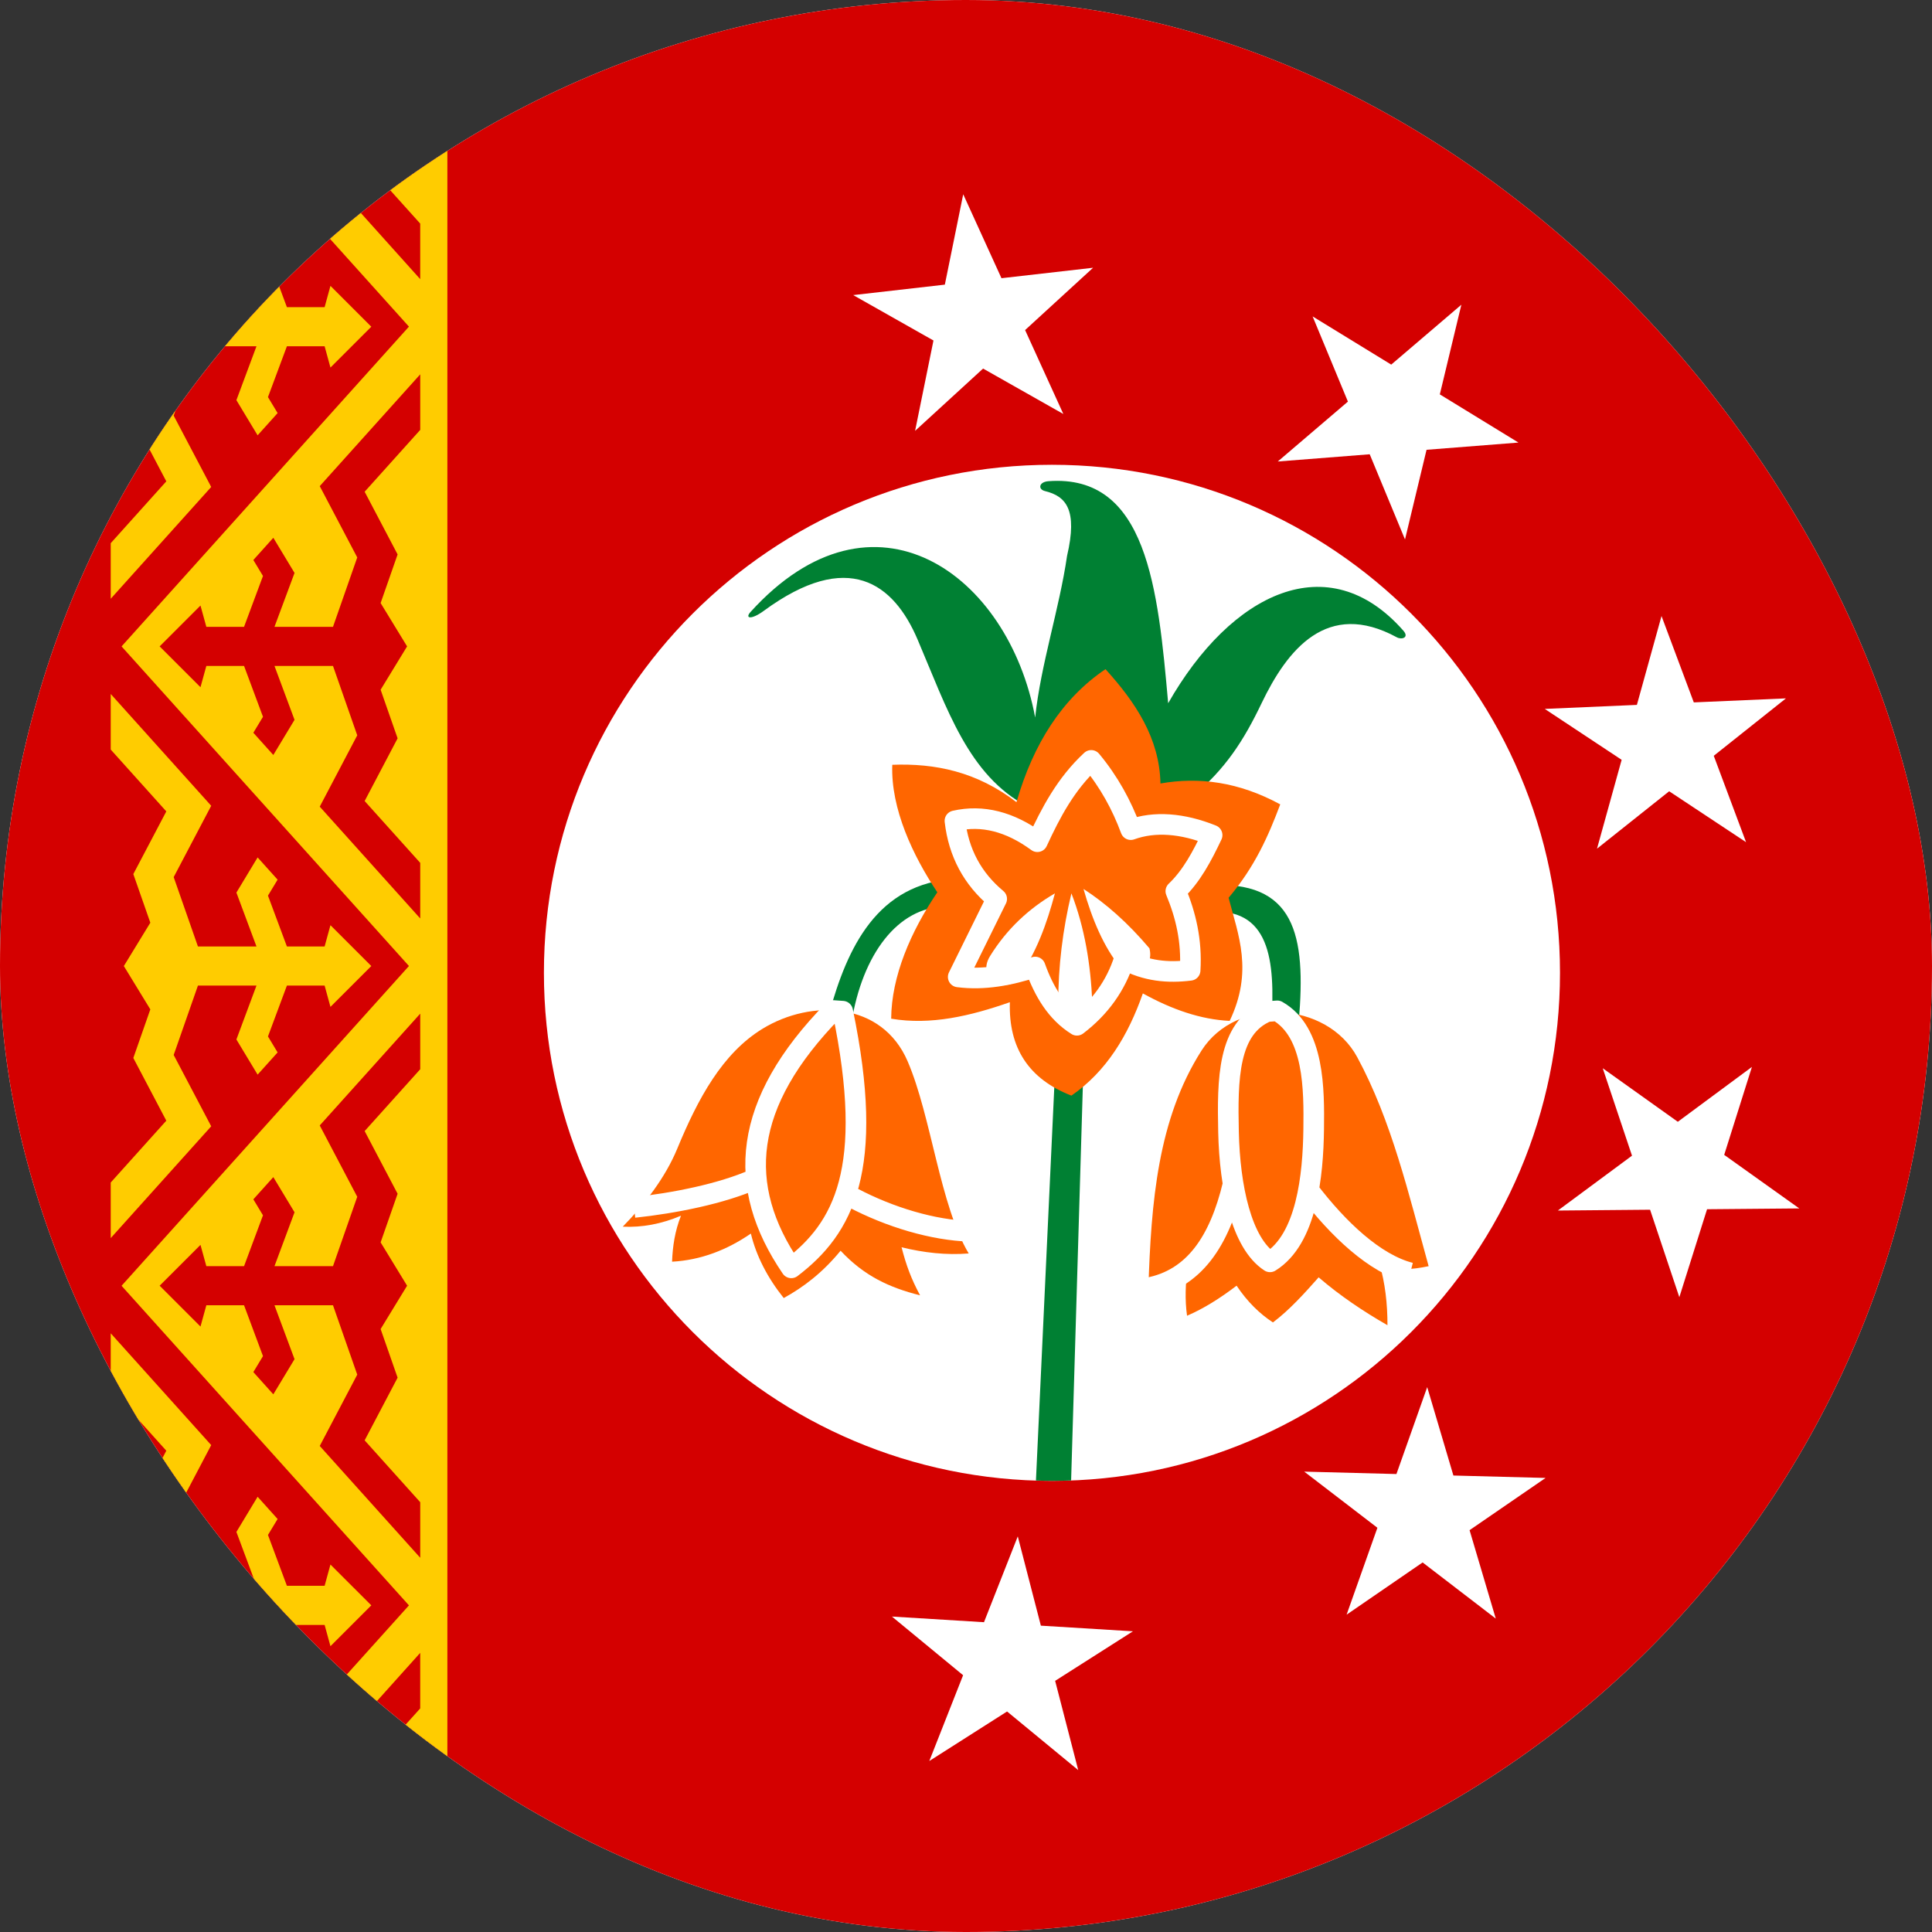 <svg width="100" height="100" viewBox="0 0 100 100" fill="none" xmlns="http://www.w3.org/2000/svg">
<rect x="0" y="0" width="100" height="100" fill="#333333" stroke="none"/>
<g clip-path="url(#clip0_138_53)">
<rect width="100" height="100" rx="50" fill="white"/>
<g clip-path="url(#clip1_138_53)">
<path fill-rule="evenodd" clip-rule="evenodd" d="M48.333 45.238V54.762H54.047V52.857H50.238V45.238H48.333Z" fill="#9000CC"/>
<path fill-rule="evenodd" clip-rule="evenodd" d="M55.952 45.238V54.762H61.667V52.857H57.857V50.952H61.667V49.048H57.857V47.143H61.667V45.238H55.952Z" fill="#9000CC"/>
<path fill-rule="evenodd" clip-rule="evenodd" d="M68.333 47.143V49.047H70.238C70.764 49.047 71.19 49.474 71.19 50C71.19 50.526 70.764 50.952 70.238 50.952H68.333V52.857H70.238C71.816 52.857 73.095 51.578 73.095 50C73.095 48.422 71.816 47.143 70.238 47.143H68.333ZM70.238 43.333C66.556 43.333 63.571 46.318 63.571 50C63.571 53.682 66.556 56.667 70.238 56.667C73.92 56.667 76.905 53.682 76.905 50C76.905 46.318 73.92 43.333 70.238 43.333ZM70.238 45.238C72.868 45.238 75 47.37 75 50C75 52.63 72.868 54.762 70.238 54.762C67.608 54.762 65.476 52.63 65.476 50C65.476 47.37 67.608 45.238 70.238 45.238Z" fill="#9000CC"/>
<path fill-rule="evenodd" clip-rule="evenodd" d="M78.809 45.238V54.762H80.714V48.783L84.524 54.762H86.428V45.238H84.524V51.217L80.714 45.238H78.809Z" fill="#FF0000"/>
<path d="M90.238 45.238H88.333V54.762H90.238V45.238Z" fill="#9000CC"/>
<path fill-rule="evenodd" clip-rule="evenodd" d="M92.143 45.238V54.762H96.905C98.483 54.762 99.762 53.483 99.762 51.905V48.095C99.762 46.517 98.483 45.238 96.905 45.238H92.143ZM94.048 47.143H96.905C97.431 47.143 97.857 47.569 97.857 48.095V51.905C97.857 52.431 97.431 52.857 96.905 52.857H94.048V47.143Z" fill="#9000CC"/>
<path d="M195 0H-5V100H195V0Z" fill="#D40000"/>
<path d="M54.449 76.649C68.972 76.649 80.745 64.876 80.745 50.353C80.745 35.83 68.972 24.057 54.449 24.057C39.926 24.057 28.153 35.83 28.153 50.353C28.153 64.876 39.926 76.649 54.449 76.649Z" fill="white"/>
<path fill-rule="evenodd" clip-rule="evenodd" d="M38.846 31.677C45.215 24.644 52.199 29.707 53.58 37.138C53.866 34.408 54.833 31.506 55.23 28.776C55.79 26.377 55.176 25.684 54.092 25.419C53.709 25.326 53.773 24.944 54.263 24.907C59.371 24.524 59.939 30.464 60.464 36.399C63.724 30.678 68.759 28.23 72.638 32.644C72.952 33.001 72.557 33.127 72.297 32.986C68.691 31.023 66.629 33.624 65.299 36.399C64.373 38.334 63.435 39.795 61.715 41.234L53.182 41.746C50.119 40.132 49.031 36.707 47.493 33.099C46.258 30.203 43.908 28.404 39.529 31.62C38.886 32.092 38.538 32.017 38.846 31.677ZM42.753 53.083C43.618 49.69 44.976 46.172 48.728 45.565L48.933 46.922C46.466 46.954 44.637 49.392 44.069 52.94L42.753 53.083ZM63.285 45.804C67.374 45.887 67.626 49.061 67.145 53.71L65.766 53.572C66.015 50.298 65.966 47.248 63.044 47.185L63.285 45.804ZM53.62 76.635L54.602 55.586H56.067L55.441 76.629C55.112 76.641 54.782 76.647 54.45 76.647C54.172 76.647 53.896 76.641 53.62 76.632V76.635Z" fill="#008033"/>
<path fill-rule="evenodd" clip-rule="evenodd" d="M6.292 0.365L21.167 16.906L6.292 33.458L21.167 50L6.292 66.552L21.167 83.094L6.292 99.635H8.261L10.375 97.521L10.677 98.625H12.636L13.615 95.99L13.115 95.167L14.146 94.01L15.25 95.833L14.208 98.625H17.24L18.49 95.031L16.552 91.344L21.75 85.552V88.427L18.875 91.625L20.583 94.875L19.698 97.396L21.073 99.635H23.156V0.365H21.073L19.698 2.604L20.583 5.125L18.875 8.375L21.75 11.573V14.448L16.552 8.656L18.49 4.969L17.24 1.375H14.208L15.25 4.167L14.146 5.989L13.115 4.833L13.615 4.01L12.636 1.375H10.677L10.375 2.479L8.261 0.365H6.292Z" fill="#FFCC00"/>
<path fill-rule="evenodd" clip-rule="evenodd" d="M21.071 66.548L19.701 64.305L20.58 61.789L18.874 58.544L21.751 55.343V52.466L16.55 58.253L18.491 61.945L17.236 65.536H14.207L15.245 62.747L14.147 60.927L13.113 62.077L13.612 62.904L12.632 65.536H10.68L10.377 64.434L8.263 66.548L10.377 68.662L10.68 67.561H12.632L13.612 70.192L13.113 71.019L14.147 72.17L15.245 70.35L14.207 67.561H17.236L18.491 71.151L16.55 74.843L21.751 80.63V77.754L18.874 74.552L20.58 71.308L19.701 68.791L21.071 66.548ZM21.071 33.457L19.701 31.214L20.58 28.697L18.874 25.452L21.751 22.251V19.375L16.55 25.162L18.491 28.853L17.236 32.444H14.207L15.245 29.655L14.147 27.835L13.113 28.986L13.612 29.812L12.632 32.444H10.68L10.377 31.343L8.263 33.457L10.377 35.57L10.68 34.469H12.632L13.612 37.101L13.113 37.927L14.147 39.078L15.245 37.258L14.207 34.469H17.236L18.491 38.06L16.55 41.752L21.751 47.539V44.662L18.874 41.461L20.58 38.216L19.701 35.7L21.071 33.457Z" fill="#D40000"/>
<path fill-rule="evenodd" clip-rule="evenodd" d="M6.41 83.093L7.781 80.85L6.901 78.334L8.608 75.089L5.731 71.888V69.011L10.932 74.798L8.99 78.49L10.245 82.081H13.275L12.236 79.292L13.334 77.472L14.369 78.623L13.87 79.449L14.85 82.081H16.802L17.104 80.98L19.219 83.093L17.104 85.207L16.802 84.106H14.85L13.87 86.738L14.369 87.564L13.334 88.715L12.236 86.895L13.275 84.106H10.245L8.99 87.697L10.932 91.388L5.731 97.175V94.299L8.608 91.098L6.901 87.853L7.781 85.336L6.41 83.093ZM6.41 50.002L7.781 47.759L6.901 45.242L8.608 41.998L5.731 38.797V35.92L10.932 41.707L8.99 45.399L10.245 48.989H13.275L12.236 46.2L13.334 44.38L14.369 45.531L13.87 46.358L14.85 48.989H16.802L17.104 47.888L19.219 50.002L17.104 52.116L16.802 51.014H14.85L13.87 53.646L14.369 54.473L13.334 55.623L12.236 53.803L13.275 51.014H10.245L8.99 54.605L10.932 58.297L5.731 64.084V61.207L8.608 58.006L6.901 54.761L7.781 52.245L6.41 50.002ZM6.41 16.91L7.781 14.667L6.901 12.151L8.608 8.906L5.731 5.705V2.828L10.932 8.615L8.99 12.307L10.245 15.898H13.275L12.236 13.109L13.334 11.289L14.369 12.439L13.87 13.266L14.85 15.898H16.802L17.104 14.796L19.219 16.91L17.104 19.024L16.802 17.923H14.85L13.87 20.554L14.369 21.381L13.334 22.532L12.236 20.712L13.275 17.923H10.245L8.99 21.514L10.932 25.205L5.731 30.992V28.116L8.608 24.914L6.901 21.67L7.781 19.153L6.41 16.91Z" fill="#FFCC00"/>
<path fill-rule="evenodd" clip-rule="evenodd" d="M52.612 41.52C50.555 39.936 48.393 39.501 46.184 39.586C46.1 41.861 47.261 44.308 48.516 46.185C47.136 48.219 46.141 50.541 46.127 52.727C48.175 53.074 50.223 52.59 52.271 51.874C52.195 54.244 53.257 55.856 55.456 56.709C57.278 55.45 58.394 53.587 59.154 51.419C60.652 52.248 62.15 52.77 63.648 52.841C64.875 50.264 64.098 48.416 63.592 46.469C64.959 44.858 65.659 43.246 66.265 41.634C64.118 40.468 62.06 40.202 60.065 40.553C60.018 38.22 58.785 36.362 57.22 34.636C54.98 36.149 53.486 38.491 52.612 41.52Z" fill="#FF6600"/>
<path fill-rule="evenodd" clip-rule="evenodd" d="M54.603 46.24C53.258 47.02 52.115 48.083 51.247 49.483C50.495 50.695 52.133 51.412 52.669 50.678C53.642 49.342 54.186 47.795 54.603 46.24ZM55.456 46.24C55.001 48.137 54.774 50.033 54.774 51.929C54.821 53.042 56.48 53.124 56.537 51.872C56.452 49.933 56.148 48.027 55.456 46.24ZM56.082 46.013C57.22 46.747 58.358 47.743 59.495 49.085C59.752 50.129 58.734 50.645 58.016 50.109C57.116 48.999 56.528 47.577 56.082 46.013Z" fill="white"/>
<path fill-rule="evenodd" clip-rule="evenodd" d="M32.233 63.493C33.367 62.332 34.433 60.96 35.055 59.454C36.127 56.858 37.392 54.511 39.482 53.24C42 51.708 45.656 51.839 46.983 54.942C48.21 57.806 48.649 62.381 50.14 64.879C48.982 64.973 47.823 64.842 46.665 64.559C46.907 65.5 47.167 66.199 47.623 67.046C46.026 66.644 44.726 66.04 43.509 64.737C42.575 65.875 41.594 66.62 40.566 67.187C39.715 66.122 39.147 65.009 38.864 63.849C37.649 64.687 36.284 65.225 34.786 65.305C34.816 64.511 34.933 63.718 35.247 62.925C34.242 63.352 33.237 63.541 32.233 63.493Z" fill="#FF6600"/>
<path fill-rule="evenodd" clip-rule="evenodd" d="M71.397 65.387C72.246 65.814 73.097 65.713 73.946 65.537C72.915 61.811 72.027 58.001 70.248 54.715C68.679 51.815 63.995 51.541 62.189 54.379C59.927 57.932 59.582 62.212 59.439 66.717C60.27 66.435 61.019 66.184 61.471 65.597C61.361 66.432 61.324 67.267 61.441 68.103C62.297 67.736 63.151 67.198 64.006 66.547C64.557 67.369 65.183 67.987 65.887 68.449C66.724 67.819 67.491 66.976 68.253 66.115C69.357 67.067 70.558 67.871 71.815 68.593C71.817 67.488 71.696 66.414 71.396 65.387H71.397Z" fill="#FF6600"/>
<path d="M43.758 61.787C45.672 62.865 47.92 63.583 49.836 63.714M32.822 62.498C34.867 62.28 37.358 61.794 39.114 61.006M67.722 61.595C69.261 63.613 71.16 65.415 72.995 65.883M63.823 61.295C63.119 64.245 61.805 66.219 59.4 66.665M53.694 43.567C52.271 42.525 50.849 42.164 49.427 42.487C49.616 44.136 50.337 45.483 51.589 46.526L49.597 50.565C50.925 50.736 52.252 50.489 53.58 50.053C54.035 51.323 54.679 52.404 55.742 53.068C56.936 52.158 57.752 51.02 58.188 49.655C59.325 50.271 60.463 50.366 61.601 50.224C61.696 48.688 61.373 47.36 60.861 46.127C61.678 45.351 62.227 44.307 62.739 43.226C61.202 42.609 59.761 42.496 58.529 42.942C58.06 41.676 57.406 40.472 56.481 39.358C55.171 40.571 54.394 42.05 53.694 43.567ZM43.12 52.304C38.414 57.118 38.066 61.385 40.957 65.624C43.656 63.57 45.315 60.519 43.617 52.339L43.12 52.304ZM65.585 52.359C63.549 53.21 63.528 55.866 63.588 58.598C63.65 61.416 64.254 64.351 65.735 65.313C67.638 64.139 67.967 60.824 67.996 58.448C68.02 56.418 68.039 53.412 66.11 52.321L65.585 52.359Z" stroke="white" stroke-width="1.067" stroke-linejoin="round"/>
<path d="M52.68 79.523L53.875 84.144L58.64 84.436L54.614 87L55.809 91.621L52.126 88.586L48.1 91.15L49.85 86.709L46.167 83.673L50.931 83.965L52.68 79.523Z" fill="white"/>
<path d="M49.856 10.056L51.836 14.4L56.578 13.859L53.059 17.084L55.038 21.428L50.884 19.077L47.365 22.301L48.316 17.624L44.162 15.274L48.905 14.733L49.856 10.056Z" fill="white"/>
<path d="M75.64 15.772L74.525 20.413L78.595 22.907L73.838 23.281L72.723 27.922L70.896 23.513L66.138 23.887L69.768 20.787L67.941 16.378L72.01 18.872L75.64 15.772Z" fill="white"/>
<path d="M92.44 36.148L88.704 39.12L90.376 43.591L86.396 40.956L82.661 43.927L83.936 39.328L79.956 36.693L84.725 36.485L86 31.886L87.671 36.356L92.44 36.148Z" fill="white"/>
<path d="M93.13 62.548L88.357 62.59L86.922 67.142L85.408 62.615L80.635 62.657L84.472 59.818L82.957 55.292L86.843 58.063L90.679 55.224L89.244 59.776L93.13 62.548Z" fill="white"/>
<path d="M77.421 83.778L73.635 80.872L69.7 83.575L71.294 79.077L67.507 76.171L72.279 76.296L73.872 71.797L75.228 76.373L79.999 76.498L76.065 79.201L77.421 83.778Z" fill="white"/>
</g>
</g>
<defs>
<clipPath id="clip0_138_53">
<rect width="100" height="100" rx="50" fill="white"/>
</clipPath>
<clipPath id="clip1_138_53">
<rect width="200" height="100" fill="white" transform="translate(-5)"/>
</clipPath>
</defs>
</svg>
